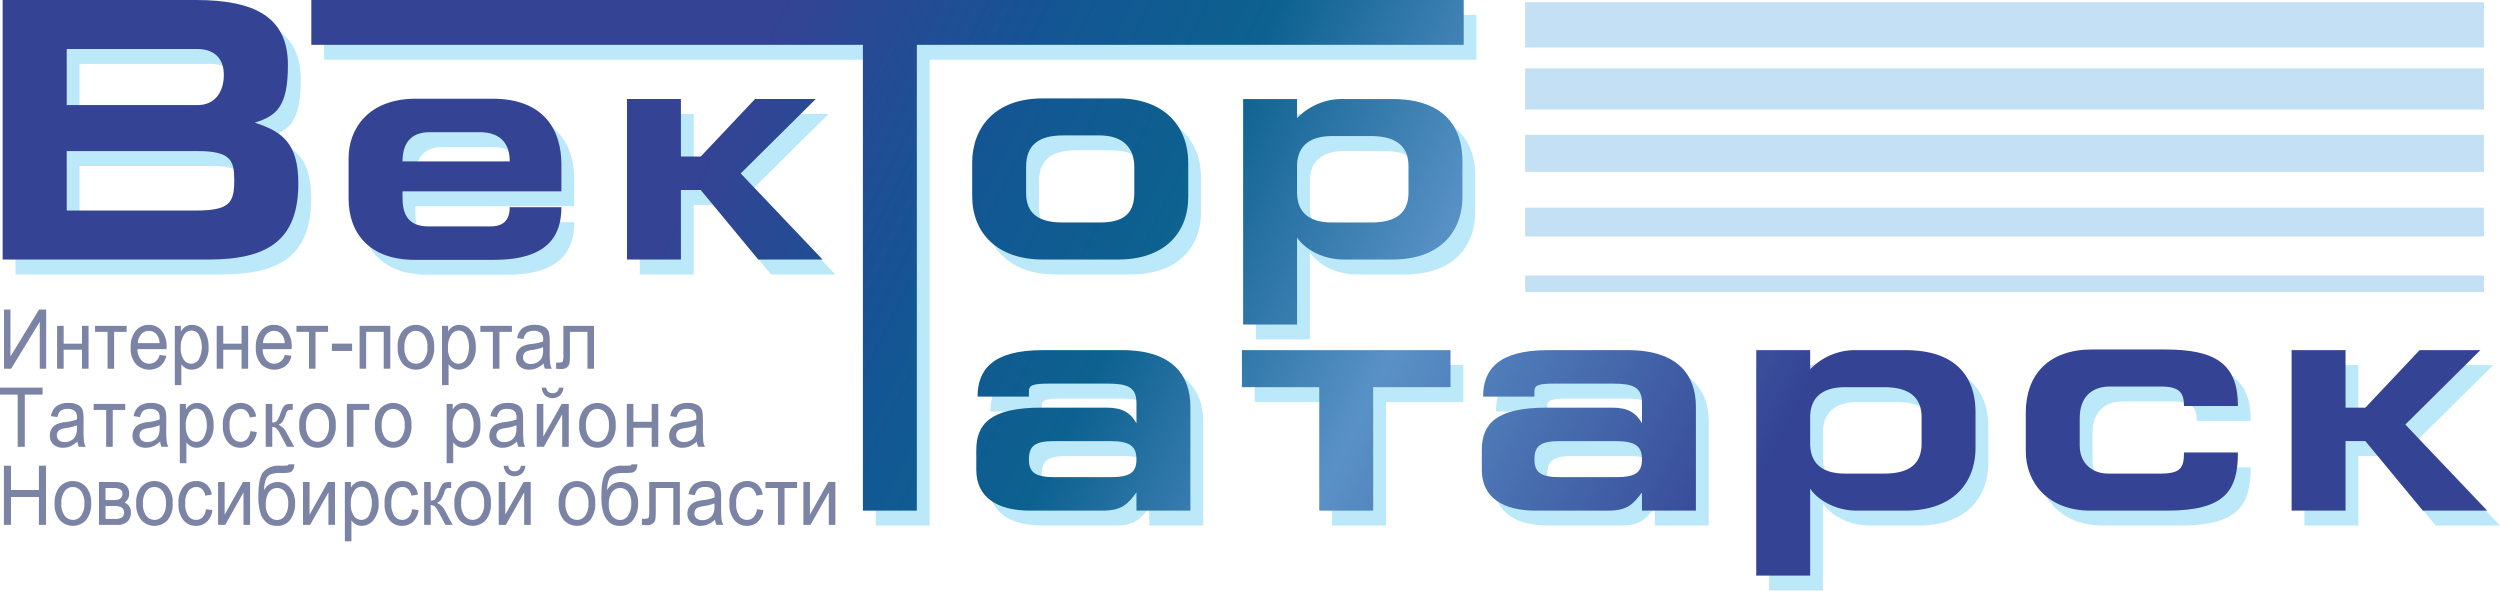 <svg id="Слой_1" data-name="Слой 1" xmlns="http://www.w3.org/2000/svg" xmlns:xlink="http://www.w3.org/1999/xlink" width="560.799" height="132.463" viewBox="0 0 560.799 132.463">
  <defs>
    <style>
      .cls-1 {
        fill: #7c84a5;
      }

      .cls-2 {
        fill: #c3e0f4;
      }

      .cls-3 {
        fill: #bbe9f9;
      }

      .cls-4 {
        fill: url(#Безымянный_градиент_84);
      }

      .cls-5 {
        fill: url(#Безымянный_градиент_84-2);
      }

      .cls-6 {
        fill: url(#Безымянный_градиент_84-3);
      }

      .cls-7 {
        fill: url(#Безымянный_градиент_84-4);
      }

      .cls-8 {
        fill: url(#Безымянный_градиент_84-5);
      }

      .cls-9 {
        fill: url(#Безымянный_градиент_84-6);
      }

      .cls-10 {
        fill: url(#Безымянный_градиент_84-7);
      }

      .cls-11 {
        fill: url(#Безымянный_градиент_84-8);
      }

      .cls-12 {
        fill: url(#Безымянный_градиент_84-9);
      }

      .cls-13 {
        fill: url(#Безымянный_градиент_84-10);
      }

      .cls-14 {
        fill: url(#Безымянный_градиент_84-11);
      }

      .cls-15 {
        fill: url(#Безымянный_градиент_84-12);
      }
    </style>
    <linearGradient id="Безымянный_градиент_84" data-name="Безымянный градиент 84" x1="711.801" y1="288.745" x2="491.312" y2="179.25" gradientUnits="userSpaceOnUse">
      <stop offset="0" stop-color="#344394"/>
      <stop offset="0.355" stop-color="#5991c6"/>
      <stop offset="0.591" stop-color="#0c618f"/>
      <stop offset="0.732" stop-color="#125893"/>
      <stop offset="0.769" stop-color="#145594"/>
      <stop offset="0.995" stop-color="#344394"/>
    </linearGradient>
    <linearGradient id="Безымянный_градиент_84-2" x1="722.245" y1="267.712" x2="501.756" y2="158.218" xlink:href="#Безымянный_градиент_84"/>
    <linearGradient id="Безымянный_градиент_84-3" x1="734.098" y1="243.844" x2="513.609" y2="134.35" xlink:href="#Безымянный_градиент_84"/>
    <linearGradient id="Безымянный_градиент_84-4" x1="746.916" y1="218.034" x2="526.427" y2="108.539" xlink:href="#Безымянный_градиент_84"/>
    <linearGradient id="Безымянный_градиент_84-5" x1="750.048" y1="211.727" x2="529.559" y2="102.232" xlink:href="#Безымянный_градиент_84"/>
    <linearGradient id="Безымянный_градиент_84-6" x1="758.193" y1="195.325" x2="537.704" y2="85.831" xlink:href="#Безымянный_градиент_84"/>
    <linearGradient id="Безымянный_градиент_84-7" x1="727.501" y1="257.128" x2="507.012" y2="147.634" xlink:href="#Безымянный_градиент_84"/>
    <linearGradient id="Безымянный_градиент_84-8" x1="741.105" y1="229.736" x2="520.616" y2="120.241" xlink:href="#Безымянный_градиент_84"/>
    <linearGradient id="Безымянный_градиент_84-9" x1="749.934" y1="211.955" x2="529.445" y2="102.461" xlink:href="#Безымянный_градиент_84"/>
    <linearGradient id="Безымянный_градиент_84-10" x1="758.524" y1="194.658" x2="538.035" y2="85.164" xlink:href="#Безымянный_градиент_84"/>
    <linearGradient id="Безымянный_градиент_84-11" x1="774.388" y1="162.713" x2="553.899" y2="53.218" xlink:href="#Безымянный_градиент_84"/>
    <linearGradient id="Безымянный_градиент_84-12" x1="785.529" y1="140.277" x2="565.04" y2="30.783" xlink:href="#Безымянный_градиент_84"/>
  </defs>
  <title>logo</title>
  <g>
    <path class="cls-1" d="M358.644,166.521h1.443v10.532l6.414-10.532h1.603v13.276h-1.443V169.286l-6.424,10.511h-1.594v-13.276Z" transform="translate(-357.742 -97.087)"/>
    <path class="cls-1" d="M370.551,170.179h1.473v4.003h4.109v-4.003h1.473v9.617h-1.473v-4.265H372.024v4.265h-1.473v-9.617Z" transform="translate(-357.742 -97.087)"/>
    <path class="cls-1" d="M379.06,170.179h7.085v1.349h-2.806v8.268H381.866v-8.268H379.06v-1.349Z" transform="translate(-357.742 -97.087)"/>
    <path class="cls-1" d="M393.532,176.699l1.523,0.208a4.084,4.084,0,0,1-1.378,2.323,4.224,4.224,0,0,1-5.472-.489,5.304,5.304,0,0,1-1.148-3.672,5.563,5.563,0,0,1,1.158-3.799,3.744,3.744,0,0,1,2.932-1.309,3.611,3.611,0,0,1,2.826,1.286,5.464,5.464,0,0,1,1.132,3.722l-0.01.435h-6.515a3.888,3.888,0,0,0,.832,2.445,2.337,2.337,0,0,0,1.804.824A2.402,2.402,0,0,0,393.532,176.699Zm-4.86-2.635H393.542a3.419,3.419,0,0,0-.591-1.866,2.289,2.289,0,0,0-3.508-.149A3.086,3.086,0,0,0,388.671,174.064Z" transform="translate(-357.742 -97.087)"/>
    <path class="cls-1" d="M396.95,183.482V170.179h1.363v1.25a3.274,3.274,0,0,1,1.11-1.123,2.803,2.803,0,0,1,1.401-.344,3.287,3.287,0,0,1,1.861.552,3.828,3.828,0,0,1,1.336,1.68,6.606,6.606,0,0,1,.505,2.712,5.643,5.643,0,0,1-1.138,3.781,3.425,3.425,0,0,1-2.671,1.327,2.651,2.651,0,0,1-1.272-.317,3.079,3.079,0,0,1-1.022-.897v4.682h-1.474Zm1.345-8.44a4.454,4.454,0,0,0,.69,2.748,1.981,1.981,0,0,0,3.319-.032,5.981,5.981,0,0,0,.02-5.615,1.918,1.918,0,0,0-3.299.068A4.661,4.661,0,0,0,398.295,175.042Z" transform="translate(-357.742 -97.087)"/>
    <path class="cls-1" d="M406.351,170.179h1.473v4.003h4.109v-4.003h1.473v9.617h-1.473v-4.265h-4.109v4.265h-1.473v-9.617Z" transform="translate(-357.742 -97.087)"/>
    <path class="cls-1" d="M421.605,176.699l1.523,0.208a4.084,4.084,0,0,1-1.378,2.323,4.224,4.224,0,0,1-5.472-.489,5.304,5.304,0,0,1-1.148-3.672,5.563,5.563,0,0,1,1.158-3.799,3.744,3.744,0,0,1,2.932-1.309,3.611,3.611,0,0,1,2.826,1.286,5.464,5.464,0,0,1,1.132,3.722l-0.01.435h-6.515a3.888,3.888,0,0,0,.832,2.445,2.337,2.337,0,0,0,1.804.824A2.402,2.402,0,0,0,421.605,176.699Zm-4.86-2.635h4.871a3.419,3.419,0,0,0-.591-1.866,2.289,2.289,0,0,0-3.508-.149A3.086,3.086,0,0,0,416.745,174.064Z" transform="translate(-357.742 -97.087)"/>
    <path class="cls-1" d="M424.242,170.179h7.085v1.349h-2.806v8.268h-1.474v-8.268h-2.806v-1.349Z" transform="translate(-357.742 -97.087)"/>
    <path class="cls-1" d="M432.189,175.812v-1.639h4.54V175.812h-4.54Z" transform="translate(-357.742 -97.087)"/>
    <path class="cls-1" d="M438.404,170.179h6.885v9.617H443.816v-8.268h-3.939v8.268h-1.473v-9.617Z" transform="translate(-357.742 -97.087)"/>
    <path class="cls-1" d="M446.953,174.988a5.402,5.402,0,0,1,1.158-3.758,4.005,4.005,0,0,1,5.848,0,5.199,5.199,0,0,1,1.173,3.659,5.583,5.583,0,0,1-1.153,3.858,4.012,4.012,0,0,1-5.858-.005A5.373,5.373,0,0,1,446.953,174.988Zm1.513-.005a4.308,4.308,0,0,0,.752,2.779,2.325,2.325,0,0,0,1.864.911,2.24,2.24,0,0,0,1.789-.92,4.336,4.336,0,0,0,.747-2.77,4.291,4.291,0,0,0-.752-2.77,2.325,2.325,0,0,0-1.864-.911,2.238,2.238,0,0,0-1.794.916A4.335,4.335,0,0,0,448.466,174.983Z" transform="translate(-357.742 -97.087)"/>
    <path class="cls-1" d="M456.895,183.482V170.179h1.363v1.25a3.274,3.274,0,0,1,1.11-1.123,2.803,2.803,0,0,1,1.401-.344,3.287,3.287,0,0,1,1.861.552,3.828,3.828,0,0,1,1.336,1.68,6.606,6.606,0,0,1,.505,2.712,5.643,5.643,0,0,1-1.138,3.781,3.425,3.425,0,0,1-2.671,1.327,2.651,2.651,0,0,1-1.272-.317,3.079,3.079,0,0,1-1.022-.897v4.682h-1.474Zm1.345-8.44a4.454,4.454,0,0,0,.69,2.748,1.981,1.981,0,0,0,3.319-.032,5.981,5.981,0,0,0,.02-5.615,1.918,1.918,0,0,0-3.299.068A4.661,4.661,0,0,0,458.24,175.042Z" transform="translate(-357.742 -97.087)"/>
    <path class="cls-1" d="M465.495,170.179h7.085v1.349h-2.806v8.268h-1.474v-8.268h-2.806v-1.349Z" transform="translate(-357.742 -97.087)"/>
    <path class="cls-1" d="M479.686,178.61a5.505,5.505,0,0,1-1.544,1.05,4.082,4.082,0,0,1-1.663.353,3.097,3.097,0,0,1-2.175-.743,2.579,2.579,0,0,1-.812-2.001,2.844,2.844,0,0,1,.381-1.476,2.695,2.695,0,0,1,1.042-1.005,5.906,5.906,0,0,1,2.004-.534,12.179,12.179,0,0,0,2.646-.571l0.01-.417a1.954,1.954,0,0,0-.391-1.386,2.236,2.236,0,0,0-1.693-.58,2.543,2.543,0,0,0-1.544.387,2.441,2.441,0,0,0-.752,1.451l-1.453-.217a3.55,3.55,0,0,1,1.258-2.255,4.473,4.473,0,0,1,2.711-.706,4.209,4.209,0,0,1,2.155.466,2.045,2.045,0,0,1,.987,1.155,7.464,7.464,0,0,1,.205,2.01v2.173a24.928,24.928,0,0,0,.096,2.875,3.979,3.979,0,0,0,.376,1.155h-1.544A3.71,3.71,0,0,1,479.686,178.61Zm-0.12-3.64a10.137,10.137,0,0,1-2.415.616,4.907,4.907,0,0,0-1.303.331,1.376,1.376,0,0,0-.577.525,1.484,1.484,0,0,0-.205.783,1.389,1.389,0,0,0,.471,1.1,1.912,1.912,0,0,0,1.303.412,2.834,2.834,0,0,0,1.438-.371,2.407,2.407,0,0,0,.967-0.992,4.038,4.038,0,0,0,.32-1.807v-0.598Z" transform="translate(-357.742 -97.087)"/>
    <path class="cls-1" d="M484.117,170.179h6.875v9.617h-1.473v-8.268h-3.929v4.791a16.145,16.145,0,0,1-.095,2.201,1.568,1.568,0,0,1-.549.951,1.93,1.93,0,0,1-1.293.389q-0.52,0-1.169-.063v-1.367a7.571,7.571,0,0,0,1.233-.063,0.474,0.474,0,0,0,.295-0.276,6.015,6.015,0,0,0,.106-1.571v-6.339Z" transform="translate(-357.742 -97.087)"/>
    <path class="cls-1" d="M361.711,197.313V185.603h-3.968V184.037h9.551v1.567H363.304V197.313h-1.593Z" transform="translate(-357.742 -97.087)"/>
    <path class="cls-1" d="M375.117,196.126a5.505,5.505,0,0,1-1.544,1.05,4.082,4.082,0,0,1-1.663.353,3.097,3.097,0,0,1-2.175-.743,2.579,2.579,0,0,1-.812-2.001,2.844,2.844,0,0,1,.381-1.476,2.695,2.695,0,0,1,1.042-1.005,5.906,5.906,0,0,1,2.004-.534,12.179,12.179,0,0,0,2.646-.571l0.01-.417a1.954,1.954,0,0,0-.391-1.386,2.236,2.236,0,0,0-1.693-.58,2.543,2.543,0,0,0-1.544.387,2.441,2.441,0,0,0-.752,1.451l-1.453-.217a3.55,3.55,0,0,1,1.258-2.255,4.473,4.473,0,0,1,2.711-.706,4.209,4.209,0,0,1,2.155.466,2.045,2.045,0,0,1,.987,1.155,7.464,7.464,0,0,1,.205,2.01v2.173a24.928,24.928,0,0,0,.096,2.875,3.979,3.979,0,0,0,.376,1.155h-1.544A3.71,3.71,0,0,1,375.117,196.126Zm-0.12-3.64a10.137,10.137,0,0,1-2.415.616,4.907,4.907,0,0,0-1.303.331,1.376,1.376,0,0,0-.577.525,1.484,1.484,0,0,0-.205.783,1.389,1.389,0,0,0,.471,1.1,1.912,1.912,0,0,0,1.303.412,2.834,2.834,0,0,0,1.438-.371,2.407,2.407,0,0,0,.967-0.992,4.038,4.038,0,0,0,.32-1.807v-0.598Z" transform="translate(-357.742 -97.087)"/>
    <path class="cls-1" d="M378.753,187.695H385.838v1.349h-2.806v8.268h-1.474v-8.268h-2.806v-1.349Z" transform="translate(-357.742 -97.087)"/>
    <path class="cls-1" d="M393.663,196.126a5.505,5.505,0,0,1-1.544,1.05,4.082,4.082,0,0,1-1.663.353,3.097,3.097,0,0,1-2.175-.743,2.579,2.579,0,0,1-.812-2.001,2.844,2.844,0,0,1,.381-1.476,2.695,2.695,0,0,1,1.042-1.005,5.906,5.906,0,0,1,2.004-.534,12.179,12.179,0,0,0,2.646-.571l0.01-.417a1.954,1.954,0,0,0-.391-1.386,2.236,2.236,0,0,0-1.693-.58,2.543,2.543,0,0,0-1.544.387,2.441,2.441,0,0,0-.752,1.451l-1.453-.217a3.55,3.55,0,0,1,1.258-2.255,4.473,4.473,0,0,1,2.711-.706,4.209,4.209,0,0,1,2.155.466,2.045,2.045,0,0,1,.987,1.155,7.464,7.464,0,0,1,.205,2.01v2.173a24.928,24.928,0,0,0,.096,2.875,3.979,3.979,0,0,0,.376,1.155h-1.544A3.71,3.71,0,0,1,393.663,196.126Zm-0.12-3.64a10.137,10.137,0,0,1-2.415.616,4.907,4.907,0,0,0-1.303.331,1.376,1.376,0,0,0-.577.525,1.484,1.484,0,0,0-.205.783,1.389,1.389,0,0,0,.471,1.1,1.912,1.912,0,0,0,1.303.412,2.834,2.834,0,0,0,1.438-.371,2.407,2.407,0,0,0,.967-0.992,4.038,4.038,0,0,0,.32-1.807v-0.598Z" transform="translate(-357.742 -97.087)"/>
    <path class="cls-1" d="M398.08,200.998V187.695H399.443V188.945a3.274,3.274,0,0,1,1.11-1.123,2.803,2.803,0,0,1,1.401-.344,3.287,3.287,0,0,1,1.861.552,3.828,3.828,0,0,1,1.336,1.68,6.606,6.606,0,0,1,.505,2.712,5.643,5.643,0,0,1-1.138,3.781,3.425,3.425,0,0,1-2.671,1.327,2.651,2.651,0,0,1-1.272-.317,3.079,3.079,0,0,1-1.022-.897v4.682h-1.474Zm1.345-8.44a4.454,4.454,0,0,0,.69,2.748,1.981,1.981,0,0,0,3.319-.032,5.981,5.981,0,0,0,.02-5.615,1.918,1.918,0,0,0-3.299.068A4.661,4.661,0,0,0,399.424,192.558Z" transform="translate(-357.742 -97.087)"/>
    <path class="cls-1" d="M413.892,193.79l1.453,0.208a4.208,4.208,0,0,1-1.258,2.626,3.494,3.494,0,0,1-2.42.906,3.575,3.575,0,0,1-2.821-1.272,5.583,5.583,0,0,1-1.107-3.763,5.507,5.507,0,0,1,1.117-3.763,3.671,3.671,0,0,1,2.871-1.254,3.476,3.476,0,0,1,2.28.761,3.615,3.615,0,0,1,1.188,2.282l-1.433.235a2.71,2.71,0,0,0-.732-1.456,1.782,1.782,0,0,0-1.253-.482,2.242,2.242,0,0,0-1.809.874,4.356,4.356,0,0,0-.716,2.776,4.653,4.653,0,0,0,.686,2.844,2.136,2.136,0,0,0,1.759.878,1.981,1.981,0,0,0,1.438-.584A3.02,3.02,0,0,0,413.892,193.79Z" transform="translate(-357.742 -97.087)"/>
    <path class="cls-1" d="M417.346,187.695H418.82v4.157a1.336,1.336,0,0,0,.997-0.303,6.813,6.813,0,0,0,.837-1.734,7.008,7.008,0,0,1,.706-1.517,1.321,1.321,0,0,1,.621-0.484,4.24,4.24,0,0,1,1.208-.118h0.22v1.34l-0.444-.009a1.12,1.12,0,0,0-.676.157,1.203,1.203,0,0,0-.343.583,9.24,9.24,0,0,1-.792,1.876,2.412,2.412,0,0,1-.922.736,3.761,3.761,0,0,1,1.884,1.956l1.624,2.979h-1.624l-1.589-2.977a3.834,3.834,0,0,0-.844-1.188,1.372,1.372,0,0,0-.864-0.281v4.446H417.346v-9.617Z" transform="translate(-357.742 -97.087)"/>
    <path class="cls-1" d="M424.871,192.504a5.402,5.402,0,0,1,1.158-3.758,4.005,4.005,0,0,1,5.848,0,5.199,5.199,0,0,1,1.173,3.659,5.583,5.583,0,0,1-1.153,3.858,4.012,4.012,0,0,1-5.858-.005A5.373,5.373,0,0,1,424.871,192.504Zm1.513-.005a4.308,4.308,0,0,0,.752,2.779,2.325,2.325,0,0,0,1.864.911,2.24,2.24,0,0,0,1.789-.92,4.336,4.336,0,0,0,.747-2.77,4.291,4.291,0,0,0-.752-2.77,2.325,2.325,0,0,0-1.864-.911,2.238,2.238,0,0,0-1.794.916A4.335,4.335,0,0,0,426.384,192.499Z" transform="translate(-357.742 -97.087)"/>
    <path class="cls-1" d="M435.561,187.695h5.021v1.349h-3.548v8.268h-1.473v-9.617Z" transform="translate(-357.742 -97.087)"/>
    <path class="cls-1" d="M441.853,192.504a5.402,5.402,0,0,1,1.158-3.758,4.005,4.005,0,0,1,5.848,0,5.199,5.199,0,0,1,1.173,3.659,5.583,5.583,0,0,1-1.153,3.858,4.012,4.012,0,0,1-5.858-.005A5.373,5.373,0,0,1,441.853,192.504Zm1.513-.005a4.308,4.308,0,0,0,.752,2.779,2.325,2.325,0,0,0,1.864.911,2.24,2.24,0,0,0,1.789-.92,4.336,4.336,0,0,0,.747-2.77,4.291,4.291,0,0,0-.752-2.77,2.325,2.325,0,0,0-1.864-.911,2.238,2.238,0,0,0-1.794.916A4.335,4.335,0,0,0,443.366,192.499Z" transform="translate(-357.742 -97.087)"/>
    <path class="cls-1" d="M457.932,200.998V187.695h1.363V188.945a3.274,3.274,0,0,1,1.11-1.123,2.803,2.803,0,0,1,1.401-.344,3.287,3.287,0,0,1,1.861.552,3.828,3.828,0,0,1,1.336,1.68,6.606,6.606,0,0,1,.505,2.712,5.643,5.643,0,0,1-1.138,3.781,3.425,3.425,0,0,1-2.671,1.327,2.651,2.651,0,0,1-1.272-.317,3.079,3.079,0,0,1-1.022-.897v4.682h-1.474Zm1.345-8.44a4.454,4.454,0,0,0,.69,2.748,1.981,1.981,0,0,0,3.319-.032,5.981,5.981,0,0,0,.02-5.615,1.918,1.918,0,0,0-3.299.068A4.661,4.661,0,0,0,459.277,192.558Z" transform="translate(-357.742 -97.087)"/>
    <path class="cls-1" d="M473.714,196.126a5.505,5.505,0,0,1-1.544,1.05,4.082,4.082,0,0,1-1.663.353,3.097,3.097,0,0,1-2.175-.743,2.579,2.579,0,0,1-.812-2.001,2.844,2.844,0,0,1,.381-1.476,2.695,2.695,0,0,1,1.042-1.005,5.906,5.906,0,0,1,2.004-.534,12.179,12.179,0,0,0,2.646-.571l0.01-.417a1.954,1.954,0,0,0-.391-1.386,2.236,2.236,0,0,0-1.693-.58,2.543,2.543,0,0,0-1.544.387,2.441,2.441,0,0,0-.752,1.451l-1.453-.217a3.55,3.55,0,0,1,1.258-2.255,4.473,4.473,0,0,1,2.711-.706,4.209,4.209,0,0,1,2.155.466,2.045,2.045,0,0,1,.987,1.155,7.464,7.464,0,0,1,.205,2.01v2.173a24.928,24.928,0,0,0,.096,2.875,3.979,3.979,0,0,0,.376,1.155H474.015A3.71,3.71,0,0,1,473.714,196.126Zm-0.12-3.64a10.137,10.137,0,0,1-2.415.616,4.907,4.907,0,0,0-1.303.331,1.376,1.376,0,0,0-.577.525,1.484,1.484,0,0,0-.205.783,1.389,1.389,0,0,0,.471,1.1,1.912,1.912,0,0,0,1.303.412,2.834,2.834,0,0,0,1.438-.371,2.407,2.407,0,0,0,.967-0.992,4.038,4.038,0,0,0,.32-1.807v-0.598Z" transform="translate(-357.742 -97.087)"/>
    <path class="cls-1" d="M478.151,187.695h1.473v7.319l4.109-7.319h1.593v9.617h-1.473v-7.278l-4.109,7.278H478.151v-9.617Zm4.961-3.64h1.012a2.671,2.671,0,0,1-.782,1.757,2.61,2.61,0,0,1-3.302,0,2.685,2.685,0,0,1-.777-1.757h1.012a1.301,1.301,0,0,0,1.373,1.223A1.305,1.305,0,0,0,483.112,184.055Z" transform="translate(-357.742 -97.087)"/>
    <path class="cls-1" d="M487.67,192.504a5.402,5.402,0,0,1,1.158-3.758,4.005,4.005,0,0,1,5.848,0,5.199,5.199,0,0,1,1.173,3.659,5.583,5.583,0,0,1-1.153,3.858,4.012,4.012,0,0,1-5.858-.005A5.373,5.373,0,0,1,487.67,192.504Zm1.513-.005a4.308,4.308,0,0,0,.752,2.779,2.325,2.325,0,0,0,1.864.911,2.24,2.24,0,0,0,1.789-.92,4.336,4.336,0,0,0,.747-2.77,4.291,4.291,0,0,0-.752-2.77,2.325,2.325,0,0,0-1.864-.911,2.238,2.238,0,0,0-1.794.916A4.335,4.335,0,0,0,489.183,192.499Z" transform="translate(-357.742 -97.087)"/>
    <path class="cls-1" d="M498.35,187.695h1.473V191.698h4.109v-4.003h1.473v9.617h-1.473v-4.265h-4.109v4.265h-1.473v-9.617Z" transform="translate(-357.742 -97.087)"/>
    <path class="cls-1" d="M514.042,196.126a5.505,5.505,0,0,1-1.544,1.05,4.082,4.082,0,0,1-1.663.353,3.097,3.097,0,0,1-2.175-.743,2.579,2.579,0,0,1-.812-2.001,2.844,2.844,0,0,1,.381-1.476,2.695,2.695,0,0,1,1.042-1.005,5.906,5.906,0,0,1,2.004-.534,12.179,12.179,0,0,0,2.646-.571l0.01-.417a1.954,1.954,0,0,0-.391-1.386,2.236,2.236,0,0,0-1.693-.58,2.543,2.543,0,0,0-1.544.387,2.441,2.441,0,0,0-.752,1.451l-1.453-.217a3.55,3.55,0,0,1,1.258-2.255,4.473,4.473,0,0,1,2.711-.706,4.209,4.209,0,0,1,2.155.466,2.045,2.045,0,0,1,.987,1.155,7.464,7.464,0,0,1,.205,2.01v2.173a24.928,24.928,0,0,0,.096,2.875,3.979,3.979,0,0,0,.376,1.155H514.343A3.71,3.71,0,0,1,514.042,196.126Zm-0.12-3.64a10.137,10.137,0,0,1-2.415.616,4.907,4.907,0,0,0-1.303.331,1.376,1.376,0,0,0-.577.525,1.484,1.484,0,0,0-.205.783,1.389,1.389,0,0,0,.471,1.1,1.912,1.912,0,0,0,1.303.412,2.834,2.834,0,0,0,1.438-.371,2.407,2.407,0,0,0,.967-0.992,4.038,4.038,0,0,0,.32-1.807v-0.598Z" transform="translate(-357.742 -97.087)"/>
    <path class="cls-1" d="M358.614,214.829v-13.276h1.593v5.452H366.471v-5.452h1.594v13.276H366.471v-6.258H360.207v6.258h-1.593Z" transform="translate(-357.742 -97.087)"/>
    <path class="cls-1" d="M369.999,210.02a5.402,5.402,0,0,1,1.158-3.758,4.005,4.005,0,0,1,5.848,0,5.199,5.199,0,0,1,1.173,3.659,5.583,5.583,0,0,1-1.153,3.858,4.012,4.012,0,0,1-5.858-.005A5.373,5.373,0,0,1,369.999,210.02Zm1.513-.005a4.308,4.308,0,0,0,.752,2.779,2.325,2.325,0,0,0,1.864.911,2.24,2.24,0,0,0,1.789-.92,4.336,4.336,0,0,0,.747-2.77,4.291,4.291,0,0,0-.752-2.77,2.325,2.325,0,0,0-1.864-.911,2.238,2.238,0,0,0-1.794.916A4.335,4.335,0,0,0,371.513,210.015Z" transform="translate(-357.742 -97.087)"/>
    <path class="cls-1" d="M379.941,205.211h3.408a6.094,6.094,0,0,1,1.779.199,2.314,2.314,0,0,1,1.102.82,2.413,2.413,0,0,1,.486,1.535,2.283,2.283,0,0,1-1.049,2.056,2.256,2.256,0,0,1,1.44,2.318,2.696,2.696,0,0,1-.732,1.902,3.296,3.296,0,0,1-2.495.788h-3.939v-9.617Zm1.473,4.048H382.993a5.124,5.124,0,0,0,1.294-.109,1.351,1.351,0,0,0,.635-0.439,1.211,1.211,0,0,0,.28-0.81,1.114,1.114,0,0,0-.495-1.05,3.492,3.492,0,0,0-1.664-.29h-1.63v2.699Zm0,4.229h1.959a3.127,3.127,0,0,0,1.738-.349,1.472,1.472,0,0,0-.025-2.201,3.602,3.602,0,0,0-1.863-.34h-1.809v2.889Z" transform="translate(-357.742 -97.087)"/>
    <path class="cls-1" d="M388.299,210.02a5.402,5.402,0,0,1,1.158-3.758,4.005,4.005,0,0,1,5.848,0,5.199,5.199,0,0,1,1.173,3.659,5.583,5.583,0,0,1-1.153,3.858,4.012,4.012,0,0,1-5.858-.005A5.373,5.373,0,0,1,388.299,210.02Zm1.513-.005a4.308,4.308,0,0,0,.752,2.779,2.325,2.325,0,0,0,1.864.911,2.24,2.24,0,0,0,1.789-.92,4.336,4.336,0,0,0,.747-2.77,4.291,4.291,0,0,0-.752-2.77,2.325,2.325,0,0,0-1.864-.911,2.238,2.238,0,0,0-1.794.916A4.335,4.335,0,0,0,389.813,210.015Z" transform="translate(-357.742 -97.087)"/>
    <path class="cls-1" d="M403.934,211.306l1.453,0.208a4.208,4.208,0,0,1-1.258,2.626,3.494,3.494,0,0,1-2.42.906,3.575,3.575,0,0,1-2.821-1.272,5.583,5.583,0,0,1-1.107-3.763,5.507,5.507,0,0,1,1.117-3.763,3.671,3.671,0,0,1,2.871-1.254,3.476,3.476,0,0,1,2.28.761,3.615,3.615,0,0,1,1.188,2.282l-1.433.235a2.71,2.71,0,0,0-.732-1.456,1.782,1.782,0,0,0-1.253-.482,2.242,2.242,0,0,0-1.809.874,4.356,4.356,0,0,0-.716,2.776,4.653,4.653,0,0,0,.686,2.844,2.136,2.136,0,0,0,1.759.878,1.981,1.981,0,0,0,1.438-.584A3.02,3.02,0,0,0,403.934,211.306Z" transform="translate(-357.742 -97.087)"/>
    <path class="cls-1" d="M406.659,205.211h1.473V212.53l4.109-7.319h1.593v9.617h-1.473v-7.278l-4.109,7.278h-1.594v-9.617Z" transform="translate(-357.742 -97.087)"/>
    <path class="cls-1" d="M422.464,201.245h1.313a2.609,2.609,0,0,1-.401,1.372,1.352,1.352,0,0,1-.782.475,10.764,10.764,0,0,1-1.834.1,5.604,5.604,0,0,0-2.47.376,2.158,2.158,0,0,0-.978,1.25,7.651,7.651,0,0,0-.341,2.223,3.372,3.372,0,0,1,2.986-1.829,3.586,3.586,0,0,1,2.867,1.313,5.242,5.242,0,0,1,1.112,3.505,6.006,6.006,0,0,1-1.032,3.554,3.44,3.44,0,0,1-2.996,1.463,3.575,3.575,0,0,1-2.34-.72,4.702,4.702,0,0,1-1.368-1.988,12.95,12.95,0,0,1-.491-4.247q0-3.894,1.168-5.216a4.576,4.576,0,0,1,3.613-1.322,11.368,11.368,0,0,0,1.719-.063A0.348,0.348,0,0,0,422.464,201.245Zm-0.07,8.734a4.094,4.094,0,0,0-.687-2.521,2.254,2.254,0,0,0-3.673.082,4.878,4.878,0,0,0-.662,2.738,3.853,3.853,0,0,0,.752,2.594,2.335,2.335,0,0,0,1.824.861,2.068,2.068,0,0,0,1.744-1.016A4.743,4.743,0,0,0,422.394,209.979Z" transform="translate(-357.742 -97.087)"/>
    <path class="cls-1" d="M425.712,205.211h1.473V212.53l4.109-7.319h1.593v9.617h-1.473v-7.278l-4.109,7.278h-1.594v-9.617Z" transform="translate(-357.742 -97.087)"/>
    <path class="cls-1" d="M435.102,218.514V205.211h1.363V206.461a3.274,3.274,0,0,1,1.11-1.123,2.803,2.803,0,0,1,1.401-.344,3.287,3.287,0,0,1,1.861.552,3.828,3.828,0,0,1,1.336,1.68,6.606,6.606,0,0,1,.505,2.712,5.643,5.643,0,0,1-1.138,3.781,3.425,3.425,0,0,1-2.671,1.327,2.651,2.651,0,0,1-1.272-.317,3.079,3.079,0,0,1-1.022-.897v4.682h-1.474Zm1.345-8.44a4.454,4.454,0,0,0,.69,2.748,1.981,1.981,0,0,0,3.319-.032,5.981,5.981,0,0,0,.02-5.615,1.918,1.918,0,0,0-3.299.068A4.661,4.661,0,0,0,436.447,210.074Z" transform="translate(-357.742 -97.087)"/>
    <path class="cls-1" d="M450.175,211.306l1.453,0.208a4.208,4.208,0,0,1-1.258,2.626,3.494,3.494,0,0,1-2.42.906,3.575,3.575,0,0,1-2.821-1.272,5.583,5.583,0,0,1-1.107-3.763,5.507,5.507,0,0,1,1.117-3.763,3.671,3.671,0,0,1,2.871-1.254,3.476,3.476,0,0,1,2.28.761,3.615,3.615,0,0,1,1.188,2.282l-1.433.235a2.71,2.71,0,0,0-.732-1.456,1.782,1.782,0,0,0-1.253-.482,2.242,2.242,0,0,0-1.809.874,4.356,4.356,0,0,0-.716,2.776,4.653,4.653,0,0,0,.686,2.844,2.136,2.136,0,0,0,1.759.878,1.981,1.981,0,0,0,1.438-.584A3.02,3.02,0,0,0,450.175,211.306Z" transform="translate(-357.742 -97.087)"/>
    <path class="cls-1" d="M452.891,205.211h1.474V209.368a1.336,1.336,0,0,0,.997-0.303,6.813,6.813,0,0,0,.837-1.734,7.008,7.008,0,0,1,.706-1.517,1.321,1.321,0,0,1,.621-0.484,4.24,4.24,0,0,1,1.208-.118h0.22v1.34l-0.444-.009a1.12,1.12,0,0,0-.676.157,1.203,1.203,0,0,0-.343.583,9.24,9.24,0,0,1-.792,1.876,2.412,2.412,0,0,1-.922.736,3.761,3.761,0,0,1,1.884,1.956l1.624,2.979h-1.624l-1.589-2.977a3.834,3.834,0,0,0-.844-1.188,1.372,1.372,0,0,0-.864-0.281v4.446h-1.474v-9.617Z" transform="translate(-357.742 -97.087)"/>
    <path class="cls-1" d="M459.676,210.02a5.402,5.402,0,0,1,1.158-3.758,4.005,4.005,0,0,1,5.848,0,5.199,5.199,0,0,1,1.173,3.659,5.583,5.583,0,0,1-1.153,3.858,4.012,4.012,0,0,1-5.858-.005A5.373,5.373,0,0,1,459.676,210.02Zm1.513-.005a4.308,4.308,0,0,0,.752,2.779,2.325,2.325,0,0,0,1.864.911,2.24,2.24,0,0,0,1.789-.92,4.336,4.336,0,0,0,.747-2.77,4.291,4.291,0,0,0-.752-2.77,2.325,2.325,0,0,0-1.864-.911,2.238,2.238,0,0,0-1.794.916A4.335,4.335,0,0,0,461.189,210.015Z" transform="translate(-357.742 -97.087)"/>
    <path class="cls-1" d="M469.618,205.211H471.091V212.53l4.109-7.319h1.593v9.617h-1.473v-7.278l-4.109,7.278h-1.594v-9.617Zm4.961-3.64h1.012a2.671,2.671,0,0,1-.782,1.757,2.61,2.61,0,0,1-3.302,0,2.685,2.685,0,0,1-.777-1.757h1.012a1.301,1.301,0,0,0,1.373,1.223A1.305,1.305,0,0,0,474.579,201.571Z" transform="translate(-357.742 -97.087)"/>
    <path class="cls-1" d="M483.077,210.02a5.402,5.402,0,0,1,1.158-3.758,4.005,4.005,0,0,1,5.848,0,5.199,5.199,0,0,1,1.173,3.659,5.583,5.583,0,0,1-1.153,3.858,4.012,4.012,0,0,1-5.858-.005A5.373,5.373,0,0,1,483.077,210.02Zm1.513-.005a4.308,4.308,0,0,0,.752,2.779,2.325,2.325,0,0,0,1.864.911,2.24,2.24,0,0,0,1.789-.92,4.336,4.336,0,0,0,.747-2.77,4.291,4.291,0,0,0-.752-2.77,2.325,2.325,0,0,0-1.864-.911,2.238,2.238,0,0,0-1.794.916A4.335,4.335,0,0,0,484.591,210.015Z" transform="translate(-357.742 -97.087)"/>
    <path class="cls-1" d="M499.413,201.245h1.313a2.609,2.609,0,0,1-.401,1.372,1.352,1.352,0,0,1-.782.475,10.764,10.764,0,0,1-1.834.1,5.604,5.604,0,0,0-2.47.376,2.158,2.158,0,0,0-.978,1.25,7.651,7.651,0,0,0-.341,2.223,3.372,3.372,0,0,1,2.986-1.829,3.586,3.586,0,0,1,2.867,1.313,5.242,5.242,0,0,1,1.112,3.505,6.006,6.006,0,0,1-1.032,3.554,3.44,3.44,0,0,1-2.996,1.463,3.575,3.575,0,0,1-2.34-.72,4.702,4.702,0,0,1-1.368-1.988,12.95,12.95,0,0,1-.491-4.247q0-3.894,1.168-5.216a4.576,4.576,0,0,1,3.613-1.322,11.368,11.368,0,0,0,1.719-.063A0.348,0.348,0,0,0,499.413,201.245Zm-0.07,8.734a4.094,4.094,0,0,0-.687-2.521,2.254,2.254,0,0,0-3.673.082,4.878,4.878,0,0,0-.662,2.738,3.853,3.853,0,0,0,.752,2.594,2.335,2.335,0,0,0,1.824.861,2.068,2.068,0,0,0,1.744-1.016A4.743,4.743,0,0,0,499.343,209.979Z" transform="translate(-357.742 -97.087)"/>
    <path class="cls-1" d="M503.372,205.211H510.247v9.617h-1.473v-8.268h-3.929v4.791a16.145,16.145,0,0,1-.095,2.201,1.568,1.568,0,0,1-.549.951,1.93,1.93,0,0,1-1.293.389q-0.52,0-1.169-.063v-1.367a7.571,7.571,0,0,0,1.233-.063,0.474,0.474,0,0,0,.295-0.276,6.015,6.015,0,0,0,.106-1.571v-6.339Z" transform="translate(-357.742 -97.087)"/>
    <path class="cls-1" d="M518.134,213.642a5.505,5.505,0,0,1-1.544,1.05,4.082,4.082,0,0,1-1.663.353,3.097,3.097,0,0,1-2.175-.743,2.579,2.579,0,0,1-.812-2.001,2.844,2.844,0,0,1,.381-1.476,2.695,2.695,0,0,1,1.042-1.005,5.906,5.906,0,0,1,2.004-.534,12.179,12.179,0,0,0,2.646-.571l0.01-.417a1.954,1.954,0,0,0-.391-1.386,2.236,2.236,0,0,0-1.693-.58,2.543,2.543,0,0,0-1.544.387,2.441,2.441,0,0,0-.752,1.451l-1.453-.217a3.55,3.55,0,0,1,1.258-2.255A4.473,4.473,0,0,1,516.16,204.994a4.209,4.209,0,0,1,2.155.466,2.045,2.045,0,0,1,.987,1.155,7.464,7.464,0,0,1,.205,2.01v2.173a24.928,24.928,0,0,0,.096,2.875,3.979,3.979,0,0,0,.376,1.155h-1.544A3.71,3.71,0,0,1,518.134,213.642Zm-0.12-3.64a10.137,10.137,0,0,1-2.415.616,4.907,4.907,0,0,0-1.303.331,1.376,1.376,0,0,0-.577.525,1.484,1.484,0,0,0-.205.783,1.389,1.389,0,0,0,.471,1.1,1.912,1.912,0,0,0,1.303.412,2.834,2.834,0,0,0,1.438-.371,2.407,2.407,0,0,0,.967-0.992,4.038,4.038,0,0,0,.32-1.807v-0.598Z" transform="translate(-357.742 -97.087)"/>
    <path class="cls-1" d="M527.525,211.306l1.453,0.208a4.208,4.208,0,0,1-1.258,2.626,3.494,3.494,0,0,1-2.42.906,3.575,3.575,0,0,1-2.821-1.272,5.583,5.583,0,0,1-1.107-3.763,5.507,5.507,0,0,1,1.117-3.763,3.671,3.671,0,0,1,2.871-1.254,3.476,3.476,0,0,1,2.28.761,3.615,3.615,0,0,1,1.188,2.282l-1.433.235a2.71,2.71,0,0,0-.732-1.456,1.782,1.782,0,0,0-1.253-.482,2.242,2.242,0,0,0-1.809.874,4.356,4.356,0,0,0-.716,2.776,4.653,4.653,0,0,0,.686,2.844,2.136,2.136,0,0,0,1.759.878,1.981,1.981,0,0,0,1.438-.584A3.02,3.02,0,0,0,527.525,211.306Z" transform="translate(-357.742 -97.087)"/>
    <path class="cls-1" d="M529.449,205.211h7.085v1.349H533.729v8.268h-1.474v-8.268H529.449v-1.349Z" transform="translate(-357.742 -97.087)"/>
    <path class="cls-1" d="M537.958,205.211h1.473V212.53l4.109-7.319h1.593v9.617h-1.473v-7.278l-4.109,7.278H537.958v-9.617Z" transform="translate(-357.742 -97.087)"/>
  </g>
  <g>
    <line class="cls-2" x1="342.12" y1="5.578" x2="557.209" y2="5.578"/>
    <rect class="cls-2" x="342.12" y="0.5" width="215.089" height="10.156"/>
  </g>
  <g>
    <line class="cls-2" x1="342.12" y1="49.811" x2="557.209" y2="49.811"/>
    <rect class="cls-2" x="342.12" y="46.58" width="215.089" height="6.463"/>
  </g>
  <g>
    <line class="cls-2" x1="342.12" y1="63.654" x2="557.209" y2="63.654"/>
    <rect class="cls-2" x="342.12" y="61.808" width="215.089" height="3.693"/>
  </g>
  <g>
    <line class="cls-2" x1="342.12" y1="34.392" x2="557.209" y2="34.392"/>
    <rect class="cls-2" x="342.12" y="30.237" width="215.089" height="8.309"/>
  </g>
  <g>
    <line class="cls-2" x1="342.12" y1="19.955" x2="557.209" y2="19.955"/>
    <rect class="cls-2" x="342.12" y="15.339" width="215.089" height="9.233"/>
  </g>
  <g>
    <path class="cls-3" d="M361.208,100.43h43.298c13.336,0,20.697,3.859,20.697,14.597,0,9.395-2.598,11.409-7.448,12.918,5.975,1.93,9.786,4.446,9.786,13.59,0,12.499-6.495,17.113-20.091,17.113H361.208V100.43Zm14.375,23.572h29.356c3.897,0,5.889-2.936,5.889-6.795,0-3.523-1.992-5.788-5.975-5.788H375.583v12.583Zm0,23.656h28.837c7.707,0,8.746-1.678,8.746-6.795,0-4.446-.78-6.543-8.227-6.543H375.583v13.338Z" transform="translate(-357.742 -97.087)"/>
    <path class="cls-3" d="M450.91,143.344v1.385c0,3.134.802,6.486,5.757,6.486h13.993c2.915,0,4.3-1.458,4.3-4.3h11.588c0,6.34-2.988,11.806-15.159,11.806h-17.709c-10.13,0-14.868-5.903-14.868-13.774V135.838c0-6.341,4.3-13.264,15.086-13.264H471.098c11.879,0,15.45,7.434,15.45,14.649v6.122H450.91Zm17.272-13.264H457.032c-4.737,0-6.122,3.061-6.122,6.559h24.049C474.96,133.141,473.357,130.08,468.183,130.08Z" transform="translate(-357.742 -97.087)"/>
    <path class="cls-3" d="M513.359,135.545h4.445l12.171-12.9h13.628L526.769,139.335l18.365,19.313H530.704l-12.9-15.596H513.359v15.596H501.261v-36.002h12.098v12.9Z" transform="translate(-357.742 -97.087)"/>
    <path class="cls-3" d="M688.954,100.43v10.057H566.28v104.486h-12.098V110.488H430.453V100.43H688.954Z" transform="translate(-357.742 -97.087)"/>
    <path class="cls-3" d="M611.346,122.5c10.567,0,15.815,6.413,15.815,14.43v7.652c0,8.235-5.466,14.066-15.742,14.066H594.512c-10.13,0-15.815-5.903-15.815-14.211v-7.506c0-7.944,5.175-14.43,15.815-14.43h16.835Zm-4.081,8.308h-8.235c-5.612,0-8.235,2.332-8.235,6.996v5.903c0,4.519,2.624,6.632,8.235,6.632h8.235c5.32,0,7.798-1.895,7.798-6.705v-5.757C615.063,133.651,612.585,130.808,607.265,130.808Z" transform="translate(-357.742 -97.087)"/>
    <path class="cls-3" d="M651.573,126.946a13.956,13.956,0,0,1,10.422-4.3H672.926c10.13,0,15.742,4.81,15.742,13.993v7.871c0,7.87-4.956,14.138-15.742,14.138H662.067c-5.32,0-9.182-2.842-10.494-4.956v19.531H639.475V122.646h12.097v4.3Zm24.998,10.786c0-4.446-2.697-6.778-8.454-6.778h-8.672c-5.32,0-7.871,2.478-7.871,6.778v5.83c0,4.373,2.551,6.778,7.871,6.778h8.672c5.758,0,8.454-2.187,8.454-6.778v-5.83Z" transform="translate(-357.742 -97.087)"/>
    <path class="cls-3" d="M579.907,189.394c0-5.903,3.207-10.422,14.576-10.422H612.338c11.369,0,15.304,5.685,15.304,12.681v23.321H615.545v-4.081c-2.041,2.697-3.28,4.081-7.652,4.081H591.713c-7.36,0-12.097-2.915-12.097-9.183v-4.372c0-5.976,3.28-9.547,14.576-9.547h14.649c3.571,0,5.393,1.166,6.705,3.498v-4.518c0-3.644-2.041-4.373-6.632-4.373H596.086c-3.863,0-4.664.365-4.664,1.749v1.166h-11.515Zm11.515,14.065c0,2.915,1.385,4.009,5.757,4.009h12.462c4.446,0,5.903-1.021,5.903-4.009,0-2.915-1.458-4.081-5.903-4.081h-12.462C592.952,199.378,591.422,200.326,591.422,203.459Z" transform="translate(-357.742 -97.087)"/>
    <path class="cls-3" d="M656.552,187.28H639.207v-8.308h46.788v8.308H668.65v27.694H656.552V187.28Z" transform="translate(-357.742 -97.087)"/>
    <path class="cls-3" d="M693.305,189.394c0-5.903,3.207-10.422,14.576-10.422h17.855c11.369,0,15.304,5.685,15.304,12.681v23.321H728.942v-4.081c-2.041,2.697-3.28,4.081-7.652,4.081H705.111c-7.36,0-12.097-2.915-12.097-9.183v-4.372c0-5.976,3.28-9.547,14.576-9.547h14.649c3.571,0,5.393,1.166,6.705,3.498v-4.518c0-3.644-2.041-4.373-6.632-4.373H709.484c-3.863,0-4.664.365-4.664,1.749v1.166h-11.515Zm11.515,14.065c0,2.915,1.385,4.009,5.757,4.009h12.462c4.446,0,5.903-1.021,5.903-4.009,0-2.915-1.458-4.081-5.903-4.081h-12.462C706.35,199.378,704.82,200.326,704.82,203.459Z" transform="translate(-357.742 -97.087)"/>
    <path class="cls-3" d="M766.67,183.272a13.956,13.956,0,0,1,10.422-4.3h10.931c10.13,0,15.742,4.81,15.742,13.993v7.871c0,7.87-4.956,14.138-15.742,14.138H777.165c-5.32,0-9.182-2.842-10.494-4.956v19.531H754.573V178.972h12.097v4.3Zm24.998,10.786c0-4.446-2.697-6.778-8.454-6.778h-8.672c-5.32,0-7.871,2.478-7.871,6.778v5.83c0,4.373,2.551,6.778,7.871,6.778h8.672c5.758,0,8.454-2.187,8.454-6.778v-5.83Z" transform="translate(-357.742 -97.087)"/>
    <path class="cls-3" d="M850.531,191.508c0-2.988-1.021-4.373-5.175-4.373h-11.442c-4.227,0-6.777,2.551-6.777,7.069v6.195c0,3.936,2.769,6.268,6.413,6.268h11.66c4.518,0,5.32-1.239,5.32-4.737H862.629c0,8.599-2.915,13.045-15.888,13.045H829.542c-9.474,0-14.503-6.195-14.503-13.337v-8.673c0-8.453,5.102-14.138,14.867-14.138H846.304c11.587,0,16.325,3.425,16.325,12.681H850.531Z" transform="translate(-357.742 -97.087)"/>
    <path class="cls-3" d="M886.767,191.872h4.446L903.383,178.972h13.628l-16.835,16.689,18.365,19.313H904.111L891.212,199.378h-4.446v15.596h-12.098v-36.002h12.098v12.9Z" transform="translate(-357.742 -97.087)"/>
  </g>
  <g>
    <path class="cls-4" d="M358.333,97.087h43.298c13.336,0,20.697,3.859,20.697,14.597,0,9.395-2.598,11.409-7.448,12.918,5.975,1.93,9.786,4.446,9.786,13.59,0,12.499-6.495,17.113-20.091,17.113H358.333V97.087Zm14.375,23.572h29.356c3.897,0,5.889-2.936,5.889-6.795,0-3.523-1.992-5.788-5.975-5.788H372.708v12.583Zm0,23.656H401.545c7.707,0,8.746-1.678,8.746-6.795,0-4.446-.78-6.543-8.227-6.543H372.708V144.315Z" transform="translate(-357.742 -97.087)"/>
    <path class="cls-5" d="M448.036,140v1.385c0,3.134.802,6.486,5.757,6.486h13.993c2.915,0,4.3-1.458,4.3-4.3h11.588c0,6.34-2.988,11.806-15.159,11.806H450.805c-10.13,0-14.868-5.903-14.868-13.774V132.494c0-6.341,4.3-13.264,15.086-13.264h17.199c11.879,0,15.45,7.434,15.45,14.649v6.122H448.036Zm17.272-13.264H454.157c-4.737,0-6.122,3.061-6.122,6.559H472.085C472.085,129.797,470.482,126.736,465.308,126.736Z" transform="translate(-357.742 -97.087)"/>
    <path class="cls-6" d="M510.484,132.202h4.445l12.171-12.9h13.628l-16.835,16.689,18.365,19.313H527.829l-12.9-15.596h-4.445v15.596h-12.098v-36.002h12.098v12.9Z" transform="translate(-357.742 -97.087)"/>
    <path class="cls-7" d="M686.079,97.087v10.057H563.405v104.486h-12.098V107.144H427.578V97.087H686.079Z" transform="translate(-357.742 -97.087)"/>
    <path class="cls-8" d="M608.471,119.157c10.567,0,15.815,6.413,15.815,14.43v7.652c0,8.235-5.466,14.066-15.742,14.066H591.637c-10.13,0-15.815-5.903-15.815-14.211v-7.506c0-7.944,5.175-14.43,15.815-14.43h16.835Zm-4.081,8.308h-8.235c-5.612,0-8.235,2.332-8.235,6.996v5.903c0,4.519,2.624,6.632,8.235,6.632h8.235c5.32,0,7.798-1.895,7.798-6.705v-5.757C612.188,130.308,609.71,127.465,604.39,127.465Z" transform="translate(-357.742 -97.087)"/>
    <path class="cls-9" d="M648.698,123.603a13.956,13.956,0,0,1,10.422-4.3h10.931c10.13,0,15.742,4.81,15.742,13.993v7.871c0,7.87-4.956,14.138-15.742,14.138H659.192c-5.32,0-9.182-2.842-10.494-4.956v19.531H636.6V119.303h12.097v4.3Zm24.998,10.786c0-4.446-2.697-6.778-8.454-6.778h-8.672c-5.32,0-7.871,2.478-7.871,6.778v5.83c0,4.373,2.551,6.778,7.871,6.778h8.672c5.758,0,8.454-2.187,8.454-6.778v-5.83Z" transform="translate(-357.742 -97.087)"/>
    <path class="cls-10" d="M577.032,186.051c0-5.903,3.207-10.422,14.576-10.422h17.855c11.369,0,15.304,5.685,15.304,12.681v23.321H612.67v-4.081c-2.041,2.697-3.28,4.081-7.652,4.081H588.838c-7.36,0-12.097-2.915-12.097-9.183v-4.372c0-5.976,3.28-9.547,14.576-9.547h14.649c3.571,0,5.393,1.166,6.705,3.498v-4.518c0-3.644-2.041-4.373-6.632-4.373H593.211c-3.863,0-4.664.365-4.664,1.749v1.166h-11.515Zm11.515,14.065c0,2.915,1.385,4.009,5.757,4.009h12.462c4.446,0,5.903-1.021,5.903-4.009,0-2.915-1.458-4.081-5.903-4.081h-12.462C590.077,196.035,588.547,196.982,588.547,200.116Z" transform="translate(-357.742 -97.087)"/>
    <path class="cls-11" d="M653.677,183.937H636.332v-8.308h46.788v8.308H665.775v27.694h-12.098v-27.694Z" transform="translate(-357.742 -97.087)"/>
    <path class="cls-12" d="M690.43,186.051c0-5.903,3.207-10.422,14.576-10.422h17.855c11.369,0,15.304,5.685,15.304,12.681v23.321H726.067v-4.081c-2.041,2.697-3.28,4.081-7.652,4.081H702.236c-7.36,0-12.097-2.915-12.097-9.183v-4.372c0-5.976,3.28-9.547,14.576-9.547H719.362c3.571,0,5.393,1.166,6.705,3.498v-4.518c0-3.644-2.041-4.373-6.632-4.373H706.609c-3.863,0-4.664.365-4.664,1.749v1.166h-11.515Zm11.515,14.065c0,2.915,1.385,4.009,5.757,4.009h12.462c4.446,0,5.903-1.021,5.903-4.009,0-2.915-1.458-4.081-5.903-4.081h-12.462C703.475,196.035,701.945,196.982,701.945,200.116Z" transform="translate(-357.742 -97.087)"/>
    <path class="cls-13" d="M763.795,179.929a13.956,13.956,0,0,1,10.422-4.3h10.931c10.13,0,15.742,4.81,15.742,13.993v7.871c0,7.87-4.956,14.138-15.742,14.138H774.29c-5.32,0-9.182-2.842-10.494-4.956V226.206H751.698V175.629H763.795v4.3ZM788.793,190.715c0-4.446-2.697-6.778-8.454-6.778h-8.672c-5.32,0-7.871,2.478-7.871,6.778v5.83c0,4.373,2.551,6.778,7.871,6.778h8.672c5.758,0,8.454-2.187,8.454-6.778v-5.83Z" transform="translate(-357.742 -97.087)"/>
    <path class="cls-14" d="M847.656,188.164c0-2.988-1.021-4.373-5.175-4.373h-11.442c-4.227,0-6.777,2.551-6.777,7.069v6.195c0,3.936,2.769,6.268,6.413,6.268H842.336c4.518,0,5.32-1.239,5.32-4.737h12.097c0,8.599-2.915,13.045-15.888,13.045H826.667c-9.474,0-14.503-6.195-14.503-13.337v-8.673c0-8.453,5.102-14.138,14.867-14.138H843.429c11.587,0,16.325,3.425,16.325,12.681H847.656Z" transform="translate(-357.742 -97.087)"/>
    <path class="cls-15" d="M883.892,188.528h4.446l12.17-12.9h13.628l-16.835,16.689,18.365,19.313H901.237l-12.899-15.596H883.892v15.596h-12.098v-36.002h12.098v12.9Z" transform="translate(-357.742 -97.087)"/>
  </g>
</svg>
